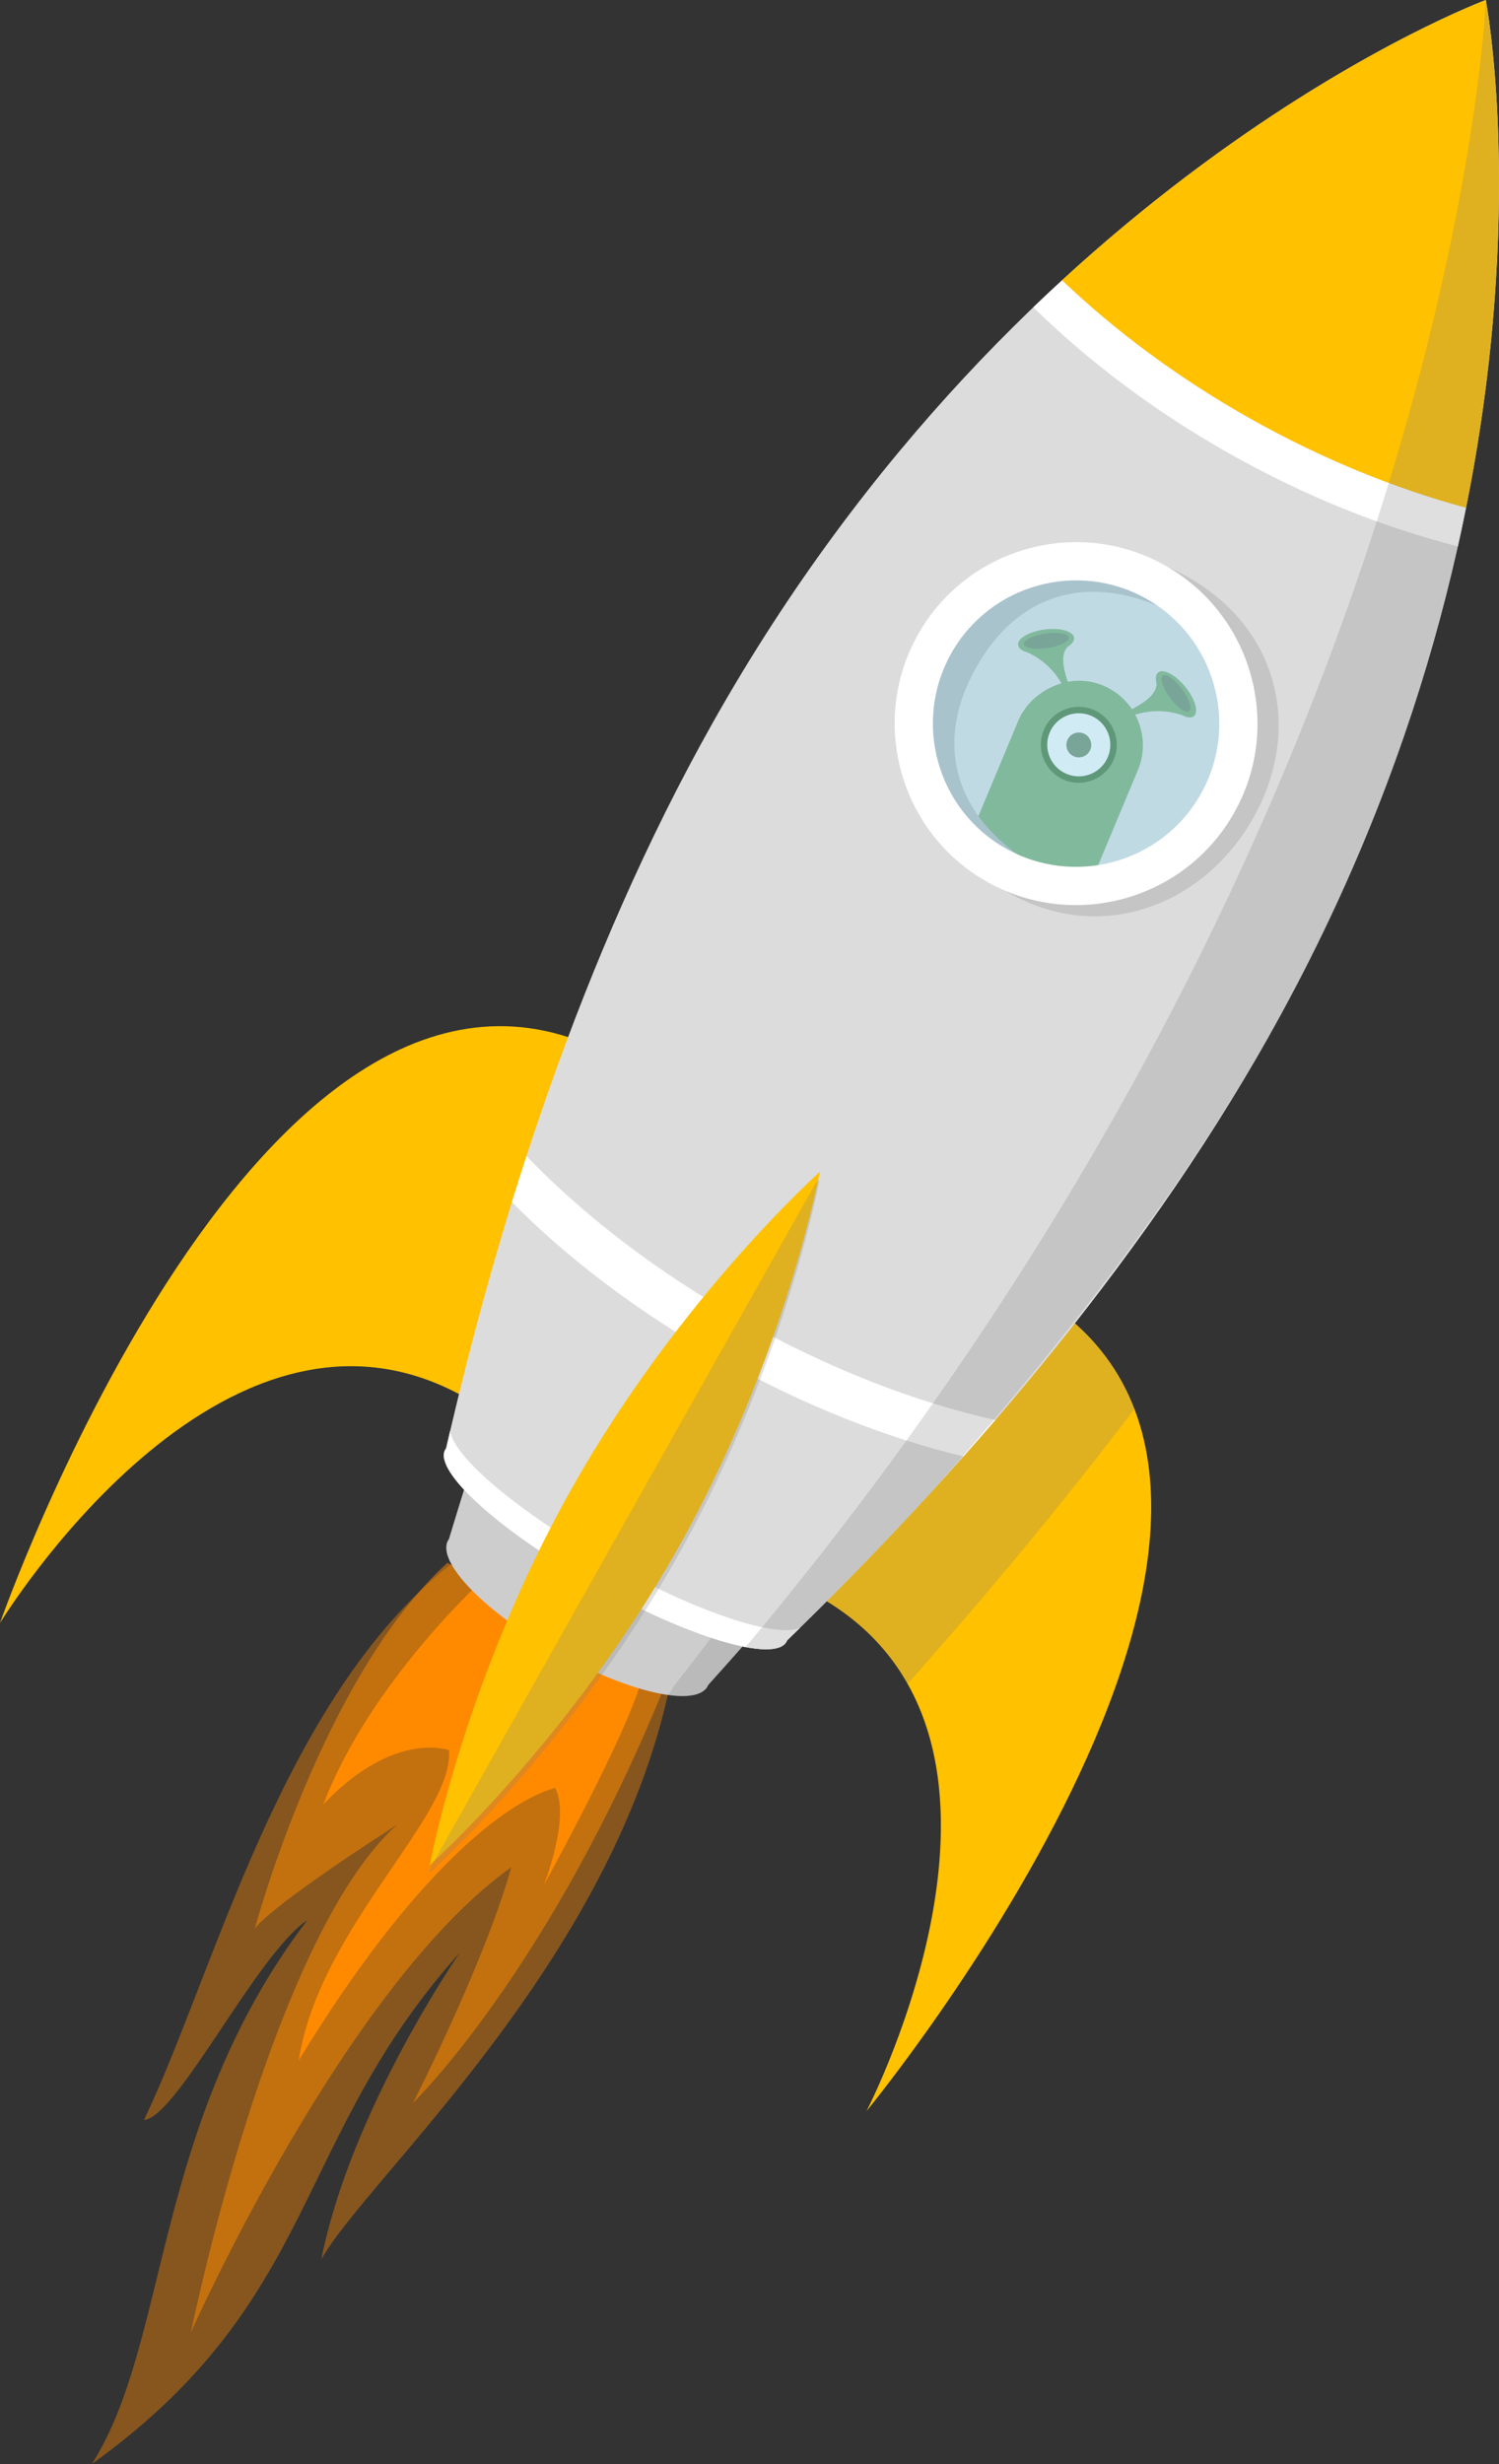 <?xml version="1.0" encoding="UTF-8"?><svg id="Layer_2" xmlns="http://www.w3.org/2000/svg" viewBox="0 0 255.64 420.07"><rect x="0" y="0" width="255.64" height="420.07" fill="#333333" stroke="none"/><defs><style>.cls-1{fill:#fff;}.cls-2{fill:#ffc100;}.cls-3,.cls-4,.cls-5{fill:#ff8a00;}.cls-6{fill:#cdcdcd;}.cls-7{fill:#dcdcdc;}.cls-8{fill:#afafaf;}.cls-9{fill:#1a5606;}.cls-10{fill:#5f9a4e;}.cls-11{fill:#4f7244;}.cls-12{fill:#a5d8ec;}.cls-12,.cls-4{opacity:.5;}.cls-13{fill:#818181;opacity:.25;}.cls-5{opacity:.41;}</style></defs><g id="content"><g><g><path class="cls-5" d="m114.24,287.37c-9.95,47.47-51.97,84.29-59.44,97.82,5.03-25.47,23.61-52.29,23.61-52.29-28.61,31.87-23.83,59.23-62.75,87.17,13.34-20.88,10.27-57.88,36.73-92.71-8.64,5.82-22.19,33.65-27.84,34.06,12.06-25.12,23.39-71.83,52.29-94.71"/><path class="cls-4" d="m113.54,286.99c-19.86,49.06-43.11,71.53-43.11,71.53,0,0,12.21-23.86,16.76-40.18-28.35,20.13-54.63,79.29-54.63,79.29,0,0,13.57-67.13,35.13-86.53-22.44,14.45-24.23,17.69-24.23,17.69,0,0,11.45-42.87,32.85-62.37l37.23,20.56Z"/><path class="cls-3" d="m109.65,284.83c-.48,6.8-16.91,36.56-16.91,36.56,0,0,4.59-11.59,1.93-16.59-8.53,2.35-24.42,14.76-43.73,46.47,3.53-22.77,26.68-41.76,25.62-52.94-11.19-2.65-21.43,9.35-21.43,9.35,7.69-20.47,26.93-38.09,26.93-38.09"/></g><g><path class="cls-2" d="m105.29,180.52C45.47,146.84,0,276.7,0,276.7c0,0,37.67-61.92,79.28-38.49l26.01-57.69Z"/><path class="cls-2" d="m175.4,220c59.82,33.68-27.62,139.9-27.62,139.9,0,0,33.4-64.32-8.21-87.75l35.83-52.15Z"/><path class="cls-13" d="m193.47,240.21c-3.07-8.03-8.8-14.99-18.07-20.21l-35.83,52.15c7.05,3.97,11.94,9.11,15.21,14.91,12.86-14.43,25.99-30.14,38.69-46.86Z"/><path class="cls-7" d="m216.4,176.66C269.31,82.68,253.39,0,253.39,0c0,0-78.95,29.27-131.86,123.25-22.44,39.86-36.59,84.96-45.45,123.69-.05.07-.1.13-.15.2-2.05,3.64,9.32,13.92,25.39,22.97,16.07,9.05,30.76,13.43,32.81,9.79.04-.07.07-.15.1-.23,28.52-27.66,59.73-63.15,82.18-103.01Z"/><path class="cls-6" d="m128.09,279.05c-6.52-1.7-15.77-5.64-25.53-11.13-9.76-5.5-17.93-11.36-22.76-16.06-1.12,3.56-2.2,7.08-3.24,10.53-.05.07-.1.13-.14.21-2.05,3.64,6.2,12.16,18.41,19.04,12.22,6.88,23.78,9.51,25.83,5.87.04-.07.07-.15.1-.23,2.42-2.68,4.86-5.43,7.33-8.23Z"/><g><g><g><path class="cls-10" d="m182.17,110.2c.69-.45,1.07-.98,1-1.49-.15-1.11-2.4-1.74-5.04-1.39-2.63.35-4.65,1.53-4.5,2.65.07.55.67.99,1.57,1.24,6.45,2.9,7.07,9.29,7.94,8.9.91-.4-3.62-7.47-.98-9.91Z"/><path class="cls-10" d="m197.22,116.42c-.19-.8-.11-1.45.29-1.77.87-.71,2.94.38,4.62,2.44s2.34,4.3,1.47,5.01c-.43.35-1.16.26-1.99-.17-6.69-2.3-11.51,1.92-11.88,1.04-.39-.92,7.76-2.97,7.5-6.55Z"/></g><ellipse class="cls-11" cx="178.45" cy="109.23" rx="3.9" ry="1.24" transform="translate(-14.4 28.1) rotate(-8.65)"/><ellipse class="cls-11" cx="200.55" cy="118.2" rx="1.27" ry="3.77" transform="translate(-30.87 143.42) rotate(-36.73)"/></g><path class="cls-10" d="m173.64,122.92l-8.46,20.23,20.36,8.51,8.52-20.37c2.5-5.98-.69-12.93-7.1-14.83-5.21-1.54-11.23,1.44-13.32,6.45Z"/><g><circle class="cls-1" cx="183.94" cy="126.89" r="5.94" transform="translate(-4.08 247.65) rotate(-67.31)"/><path class="cls-9" d="m181.48,132.95c-3.29-1.38-4.85-5.18-3.48-8.47s5.18-4.85,8.47-3.48,4.85,5.18,3.48,8.47-5.18,4.85-8.47,3.48Zm4.57-10.94c-2.74-1.14-5.9.15-7.04,2.89s.15,5.89,2.89,7.04,5.9-.15,7.04-2.89-.15-5.89-2.89-7.04Z"/><circle class="cls-11" cx="183.99" cy="127" r="2.12" transform="translate(-4.16 247.76) rotate(-67.31)"/></g></g><path class="cls-13" d="m128.09,279.05c-1.63-.42-3.44-.99-5.38-1.69-2.67,3.49-5.32,6.93-7.94,10.3-.05.11-.1.23-.17.34-.19.34-.42.66-.69.96,3.45.48,5.91.05,6.75-1.45.04-.07.07-.15.1-.23,2.42-2.68,4.86-5.43,7.33-8.23Z"/><path class="cls-1" d="m103.48,266.27c-15.1-8.5-26.24-17.96-26.7-22.37-.24,1.02-.47,2.03-.71,3.04-.05.07-.1.13-.15.2-2.05,3.64,9.32,13.92,25.39,22.97,16.07,9.05,30.76,13.43,32.81,9.79.04-.07.07-.15.1-.23.74-.72,1.49-1.45,2.24-2.18-4.01,1.9-17.88-2.73-32.98-11.23Z"/><path class="cls-8" d="m166.48,113.78c7.1-12.61,18.92-15.96,31.85-10.1-.67-.46,2.32-2.43,1.6-2.84-13.33-7.5-33.76-4.78-41.26,8.55-7.5,13.33.77,32.21,14.09,39.71.72.4.86-3.17,1.6-2.84-11.72-8.02-14.98-19.87-7.88-32.48Z"/><circle class="cls-12" cx="185.8" cy="122.96" r="27.69"/><path class="cls-13" d="m202.56,98.36c-7.55-4.25-15.98-5.3-23.64-3.6,5.63-.46,11.46.69,16.76,3.68,14.11,7.94,19.11,25.82,11.16,39.93-7.31,12.98-23.01,18.24-36.46,12.82.59.38,1.19.76,1.82,1.11,15.67,8.82,33.17,2,41.55-12.89,8.38-14.89,4.49-32.21-11.19-41.04Z"/><path class="cls-1" d="m168.33,150.33c-14.87-8.37-20.15-27.28-11.78-42.15s27.28-20.15,42.15-11.78c14.87,8.37,20.15,27.28,11.78,42.15-8.37,14.87-27.28,20.15-42.15,11.78Zm27.17-48.25c-11.74-6.61-26.67-2.44-33.27,9.3-6.61,11.74-2.44,26.67,9.3,33.27s26.67,2.44,33.27-9.3c6.61-11.74,2.44-26.67-9.3-33.27Z"/><path class="cls-2" d="m213.21,71.37c12.18,6.85,24.64,11.91,36.81,15.21C260.24,35.58,253.39,0,253.39,0c0,0-33.97,12.59-72.28,47.79,9.13,8.7,19.92,16.73,32.1,23.58Z"/><g><path class="cls-1" d="m253.39,0s-.02,0-.05.02c.03-.01.05-.02.05-.02Z"/><path class="cls-1" d="m253.56,1s0,0,0,.01c0,0,0,0,0-.01Z"/><path class="cls-1" d="m253.39,0s0,.02,0,.05c0-.03,0-.05,0-.05Z"/><path class="cls-1" d="m253.44.25h0s0,0,0,0Z"/><path class="cls-1" d="m253.28.04s0,0,0,0c0,0,0,0,0,0Z"/><path class="cls-1" d="m253.15.09h0s0,0,0,0Z"/><path class="cls-1" d="m252.44.37s0,0,.01,0c0,0,0,0-.01,0Z"/><path class="cls-1" d="m253.41.11s0,0,0,0c0,0,0,0,0,0Z"/><path class="cls-1" d="m250.01,86.58c-12.17-3.3-24.63-8.36-36.8-15.21-12.17-6.85-22.96-14.88-32.09-23.58-1.63,1.49-3.26,3.02-4.9,4.6,9.44,9.25,20.74,17.79,33.59,25.02,12.84,7.23,26.01,12.47,38.81,15.74.5-2.22.96-4.41,1.39-6.57Z"/></g><path class="cls-1" d="m89.79,197.08c-.85,2.62-1.68,5.24-2.49,7.85,9.41,9.54,21.55,18.81,35.65,26.75,14.1,7.94,28.33,13.51,41.36,16.61,1.81-2.04,3.62-4.11,5.42-6.2-13.49-3.01-28.35-8.71-43.07-17-14.72-8.29-27.3-18.03-36.88-28.01Z"/><path class="cls-13" d="m127.15,280.8c3.69.7,6.21.46,6.97-.9.04-.07.07-.15.1-.23,7.96-7.73,16.14-16.06,24.28-24.94,21.31-23.9,43.11-51.8,57.9-78.07C269.31,82.68,253.39,0,253.39,0c0,0-5.3,136.46-126.24,280.8Z"/><path class="cls-2" d="m115.62,263.96c-18.38,32.64-42.33,54-42.33,54,0,0,5.84-31.56,24.21-64.2,18.38-32.64,42.33-54,42.33-54,0,0-5.84,31.56-24.21,64.2Z"/><path class="cls-13" d="m139.02,201.85l-65.6,116.52c-.13.65-.2.99-.2.99,0,0,23.96-21.36,42.33-54,18.38-32.64,24.21-64.2,24.21-64.2,0,0-.26.23-.75.68Z"/></g></g></g></svg>